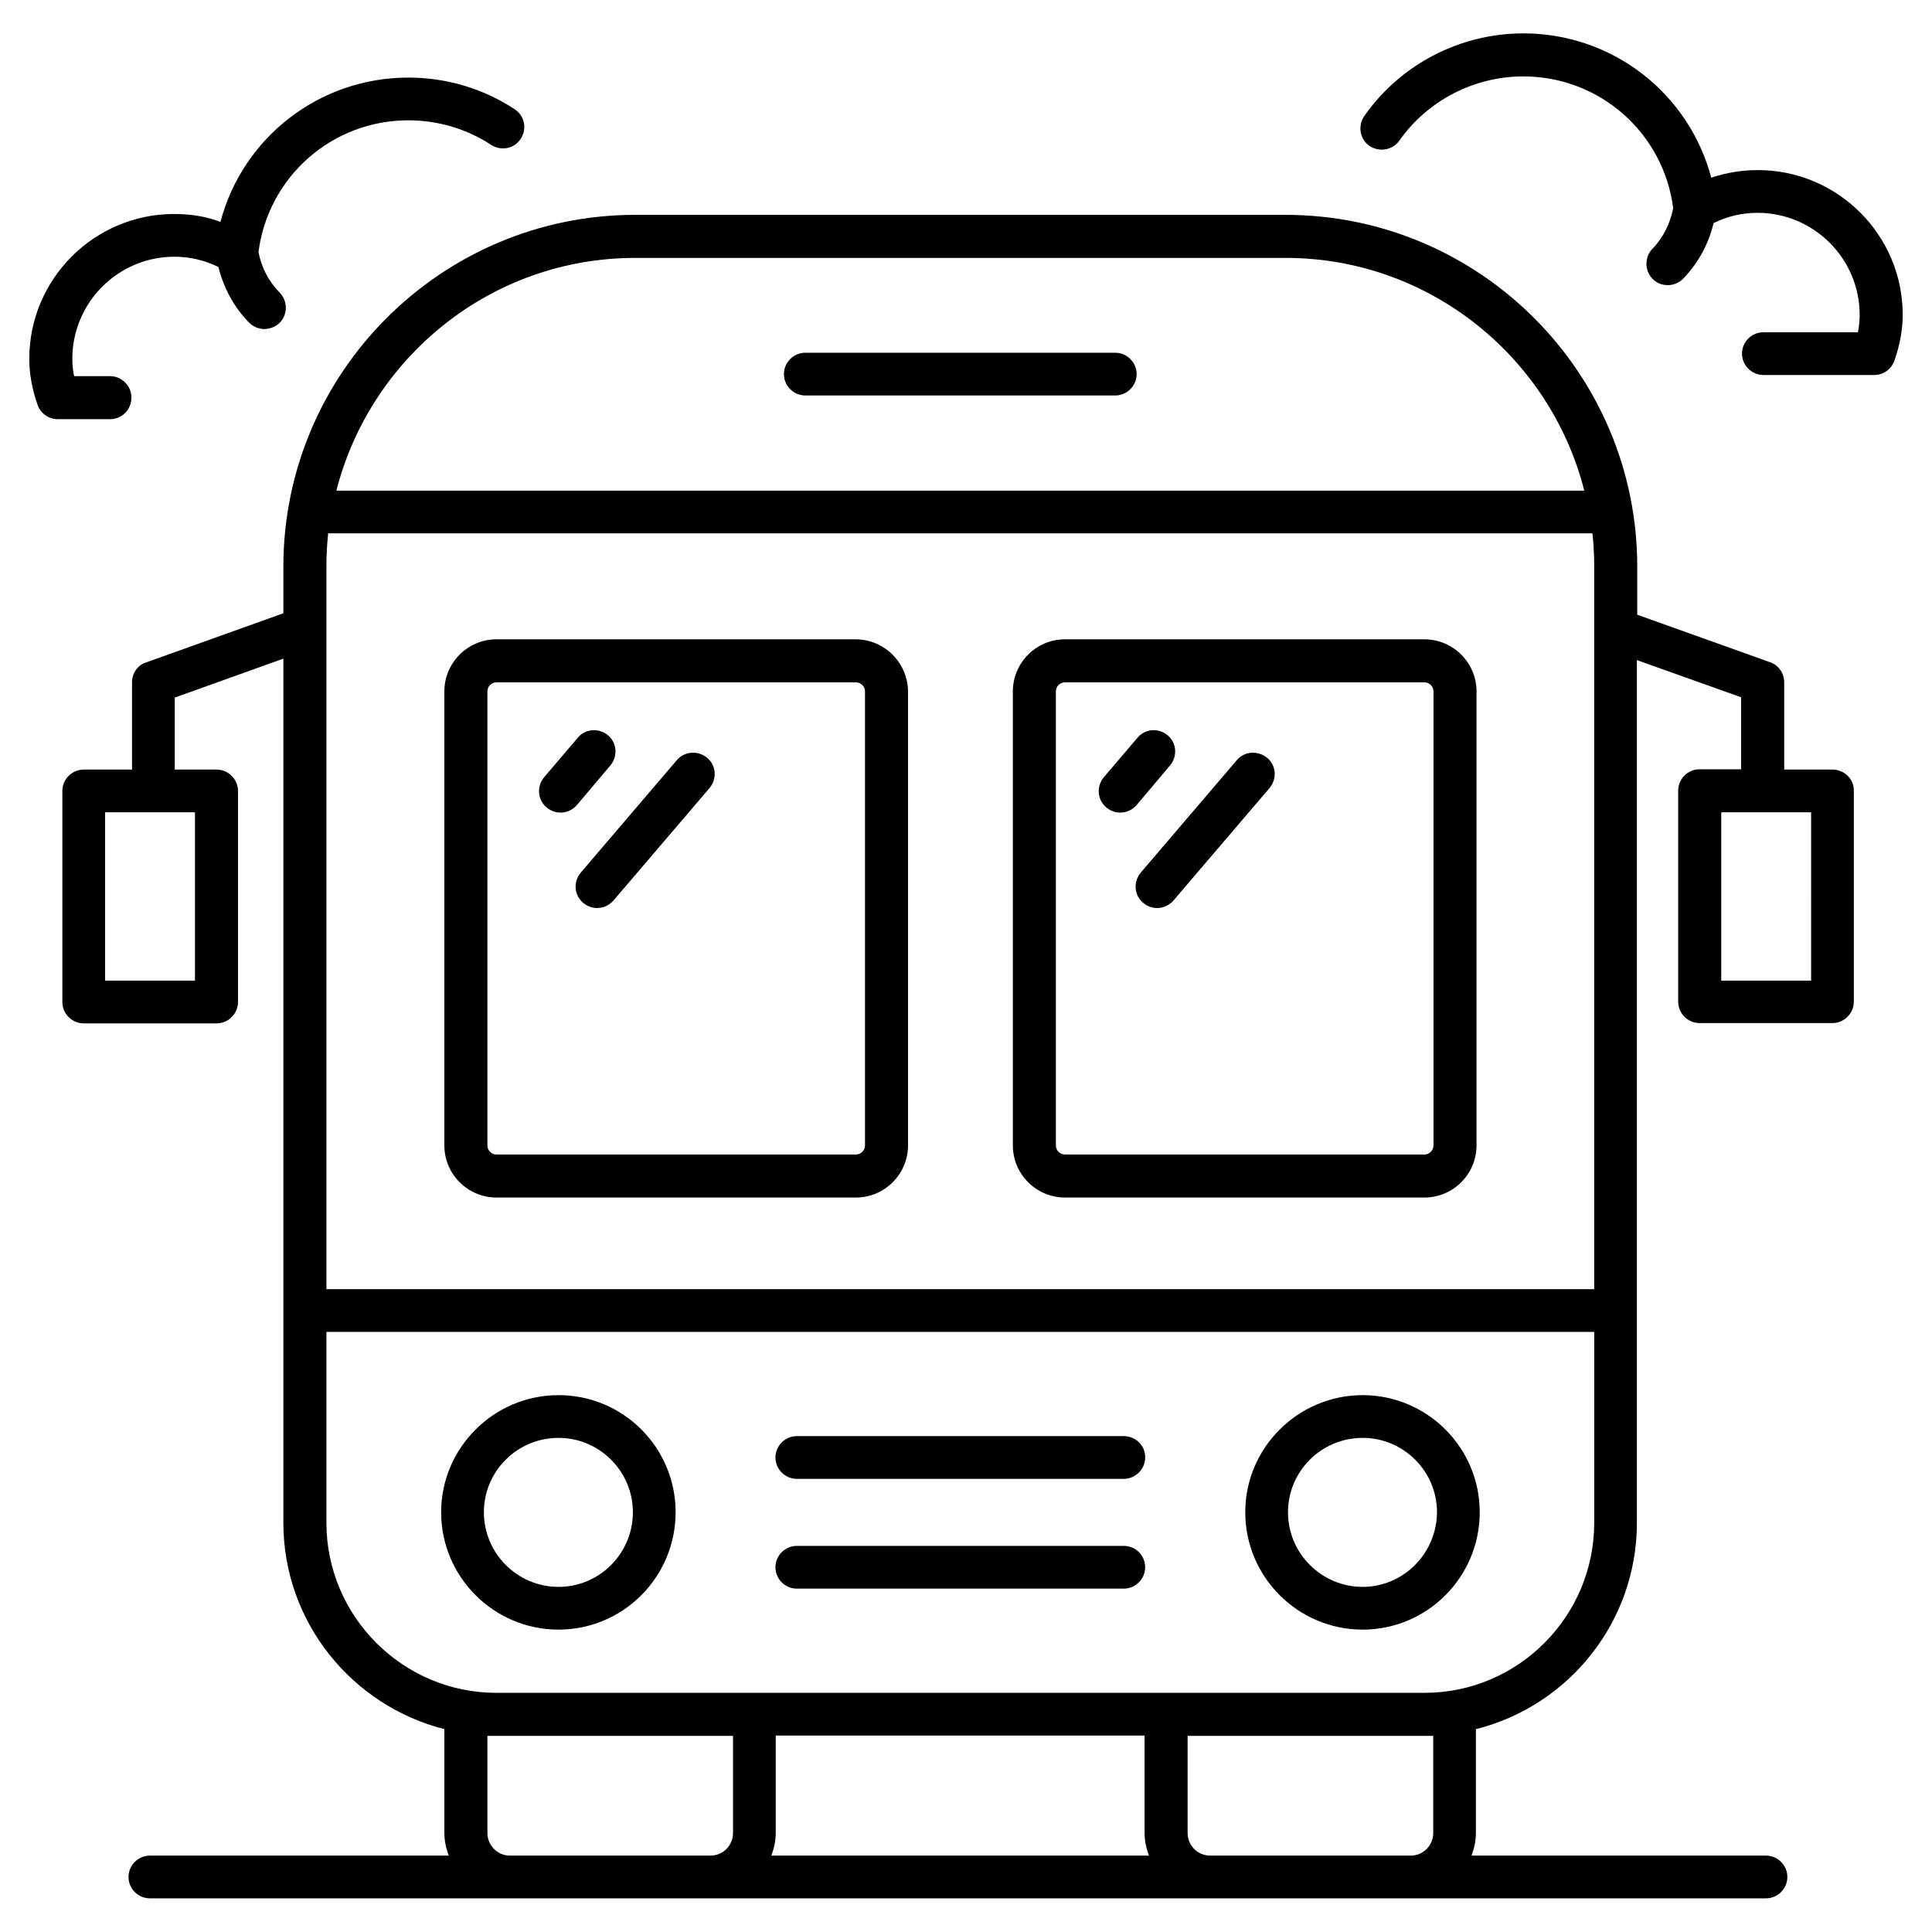 <?xml version="1.0" encoding="UTF-8"?>
<svg width="1200pt" height="1200pt" version="1.1" viewBox="0 0 1200 1200" xmlns="http://www.w3.org/2000/svg">
 <path d="m531.45 397.09h-223.09c-17.816 0-32.363 14.547-32.363 32.363v282c0 17.816 14.547 32.363 32.363 32.363h223.27c17.816 0 32.363-14.547 32.363-32.363v-282c-0.184-17.816-14.727-32.363-32.547-32.363zm5.82 314.36c0 3.09-2.547 5.637-5.637 5.637h-223.27c-3.09 0-5.637-2.547-5.637-5.637v-282c0-3.09 2.547-5.637 5.637-5.637h223.27c3.09 0 5.637 2.547 5.637 5.637z"/>
 <path d="m884.73 397.09h-223.27c-17.816 0-32.363 14.547-32.363 32.363v282c0 17.816 14.547 32.363 32.363 32.363h223.27c17.816 0 32.363-14.547 32.363-32.363v-282c0-17.816-14.543-32.363-32.363-32.363zm5.637 314.36c0 3.09-2.547 5.637-5.637 5.637h-223.27c-3.09 0-5.637-2.547-5.637-5.637v-282c0-3.09 2.547-5.637 5.637-5.637h223.27c3.09 0 5.637 2.547 5.637 5.637z"/>
 <path d="m346.91 866.55c-40.184 0-72.91 32.727-72.91 72.727 0 40.184 32.727 72.91 72.91 72.91s72.727-32.727 72.727-72.91c0-40.184-32.547-72.727-72.727-72.727zm0 119.09c-25.453 0-46.363-20.727-46.363-46.363 0-25.453 20.727-46.184 46.363-46.184 25.453 0 46.184 20.727 46.184 46.184-0.004 25.637-20.73 46.363-46.184 46.363z"/>
 <path d="m846.36 866.55c-40.184 0-72.91 32.727-72.91 72.727 0 40.184 32.727 72.91 72.91 72.91 40.184 0 72.727-32.727 72.727-72.91 0-40.184-32.727-72.727-72.727-72.727zm0 119.09c-25.453 0-46.363-20.727-46.363-46.363 0-25.453 20.727-46.184 46.363-46.184 25.453 0 46.184 20.727 46.184 46.184-0.184 25.637-20.91 46.363-46.184 46.363z"/>
 <path d="m698 892h-203.09c-7.273 0-13.273 6-13.273 13.273 0 7.273 6 13.273 13.273 13.273h203.09c7.273 0 13.273-6 13.273-13.273 0.18-7.273-5.82-13.273-13.273-13.273z"/>
 <path d="m698 960.18h-203.09c-7.273 0-13.273 6-13.273 13.273 0 7.273 6 13.273 13.273 13.273h203.09c7.273 0 13.273-6 13.273-13.273 0-7.273-5.82-13.273-13.273-13.273z"/>
 <path d="m500.18 245.64h192.54c7.273 0 13.273-6 13.273-13.273 0-7.273-6-13.273-13.273-13.273h-192.54c-7.273 0-13.273 6-13.273 13.273 0 7.273 6 13.273 13.273 13.273z"/>
 <path d="m420.36 472.18-59.637 69.816c-4.727 5.637-4.184 14 1.453 18.727 2.547 2.184 5.637 3.273 8.727 3.273 3.816 0 7.453-1.637 10.184-4.727l59.637-69.816c4.727-5.637 4.184-14-1.453-18.727-5.637-4.731-14.184-4.184-18.91 1.453z"/>
 <path d="m379.09 475.45c4.727-5.637 4.184-14-1.453-18.727-5.637-4.727-14-4.184-18.727 1.453l-20.91 24.547c-4.727 5.637-4.184 14 1.453 18.727 2.547 2.184 5.637 3.273 8.727 3.273 3.816 0 7.453-1.637 10.184-4.727z"/>
 <path d="m768.18 472.18-59.637 69.816c-4.727 5.637-4.184 14 1.453 18.727 2.547 2.184 5.637 3.273 8.727 3.273 3.816 0 7.453-1.637 10.184-4.727l59.637-69.816c4.727-5.637 4.184-14-1.453-18.727-5.82-4.731-14.184-4.184-18.91 1.453z"/>
 <path d="m726.73 475.45c4.727-5.637 4.184-14-1.453-18.727-5.637-4.727-14-4.184-18.727 1.453l-20.91 24.547c-4.727 5.637-4.184 14 1.453 18.727 2.547 2.184 5.637 3.273 8.727 3.273 3.816 0 7.453-1.637 10.184-4.727z"/>
 <path d="m1138.2 478h-30v-54.184c0-5.637-3.453-10.727-8.91-12.547l-82.363-29.453v-29.816c0-120.55-98-218.55-218.55-218.55h-403.82c-120.36 0-218.55 98-218.55 218.55v28.91l-85.273 30.547c-5.273 1.633-8.727 6.727-8.727 12.359v54.184h-30c-7.273 0-13.273 6-13.273 13.273v131.09c0 7.273 6 13.273 13.273 13.273h82.547c7.273 0 13.273-6 13.273-13.273v-131.09c0-7.273-6-13.273-13.273-13.273h-26v-44.727l67.453-24.184v536.73c0 61.816 42.727 113.64 100 128.18v64.547c0 4.91 1.09 9.637 2.727 14h-185.64c-7.273 0-13.273 6-13.273 13.273 0 7.273 6 13.273 13.273 13.273h1003.8c7.273 0 13.273-6 13.273-13.273 0-7.273-6-13.273-13.273-13.273h-182.91c1.637-4.363 2.727-9.09 2.727-14v-64.547c57.453-14.363 100-66.363 100-128.18v-535.82l64.727 23.09v44.727h-25.816c-7.273 0-13.273 6-13.273 13.273v131.09c0 7.273 6 13.273 13.273 13.273h82.547c7.273 0 13.273-6 13.273-13.273v-131.09c0.18-7.09-5.82-13.09-13.273-13.09zm-1017.1 131.09h-55.816v-104.55h55.816zm81.637-257.09c0-7.09 0.363-13.816 1.09-20.727h785.27c0.727 6.727 1.09 13.637 1.09 20.727v448.73h-787.45zm191.82-191.82h403.82c89.453 0 164.55 61.637 185.64 144.55l-775.09-0.004c21.273-83.09 96.363-144.54 185.64-144.54zm87.453 917.82h228.91v60.547c0 4.91 1.09 9.637 2.727 14h-234.55c1.637-4.363 2.727-9.09 2.727-14v-60.547zm-179.27 60.547v-60.363h152.55v60.363c0 7.637-6.184 14-14 14h-124.73c-7.457 0-13.82-6.363-13.82-14zm448.91 14c-7.637 0-14-6.184-14-14v-60.363h152.55v60.363c0 7.637-6.184 14-14 14zm133.09-101.09h-576.36c-58.184 0-105.64-47.453-105.64-105.64v-118.54h787.45v118.55c0.004 58.18-47.27 105.63-105.45 105.63zm240.18-442.36h-55.82v-104.55h55.816z"/>
 <path d="m1091.8 105.64c-10 0-19.637 1.637-28.91 4.727-13.816-52.184-61.09-89.637-116.73-89.637-39.09 0-76.184 19.09-98.727 51.273-4.184 6-2.91 14.363 3.09 18.547s14.363 2.727 18.547-3.09c17.637-25.09 46.547-40 77.09-40 47.453 0 87.09 35.09 93.09 81.816-1.816 9.453-6.184 18.363-12.91 25.273-5.09 5.273-4.91 13.816 0.363 18.91 2.547 2.547 5.816 3.637 9.273 3.637 3.453 0 7.09-1.453 9.637-4.184 9.273-9.637 15.637-21.453 18.727-34.363 8.547-4.184 17.637-6.363 27.273-6.363 34.91 0 63.453 28.363 63.453 63.453 0 3.453-0.363 7.09-1.09 10.727h-58.727c-7.273 0-13.273 6-13.273 13.273 0 7.273 6 13.273 13.273 13.273h68.91c5.637 0 10.727-3.637 12.547-9.09 3.453-10 5.09-19.273 5.09-28.363 0-49.457-40.363-89.82-90-89.82z"/>
 <path d="m81.637 246.91c0-7.273-6-13.273-13.273-13.273h-22.363c-0.727-3.816-1.09-7.273-1.09-10.727 0-34.91 28.363-63.453 63.453-63.453 9.637 0 18.727 2.184 27.273 6.363 3.273 12.91 9.453 24.727 18.91 34.363 2.547 2.727 6.184 4.184 9.637 4.184 3.273 0 6.727-1.273 9.273-3.637 5.273-5.09 5.453-13.453 0.363-18.91-7.094-7.094-11.457-15.82-13.273-25.273 6-46.727 45.637-81.816 93.09-81.816 18.363 0 36.184 5.273 51.453 15.273 6.184 4 14.363 2.363 18.363-3.816 4-6.184 2.363-14.363-3.816-18.363-19.637-12.91-42.547-19.637-66-19.637-55.637 0-102.91 37.453-116.73 89.637-9.094-3.461-18.727-4.914-28.727-4.914-49.637 0-90 40.363-90 90 0 9.09 1.637 18.363 5.09 28.363 1.816 5.453 6.91 9.09 12.547 9.09h32.547c7.449 0 13.27-6 13.27-13.453z"/>
</svg>
